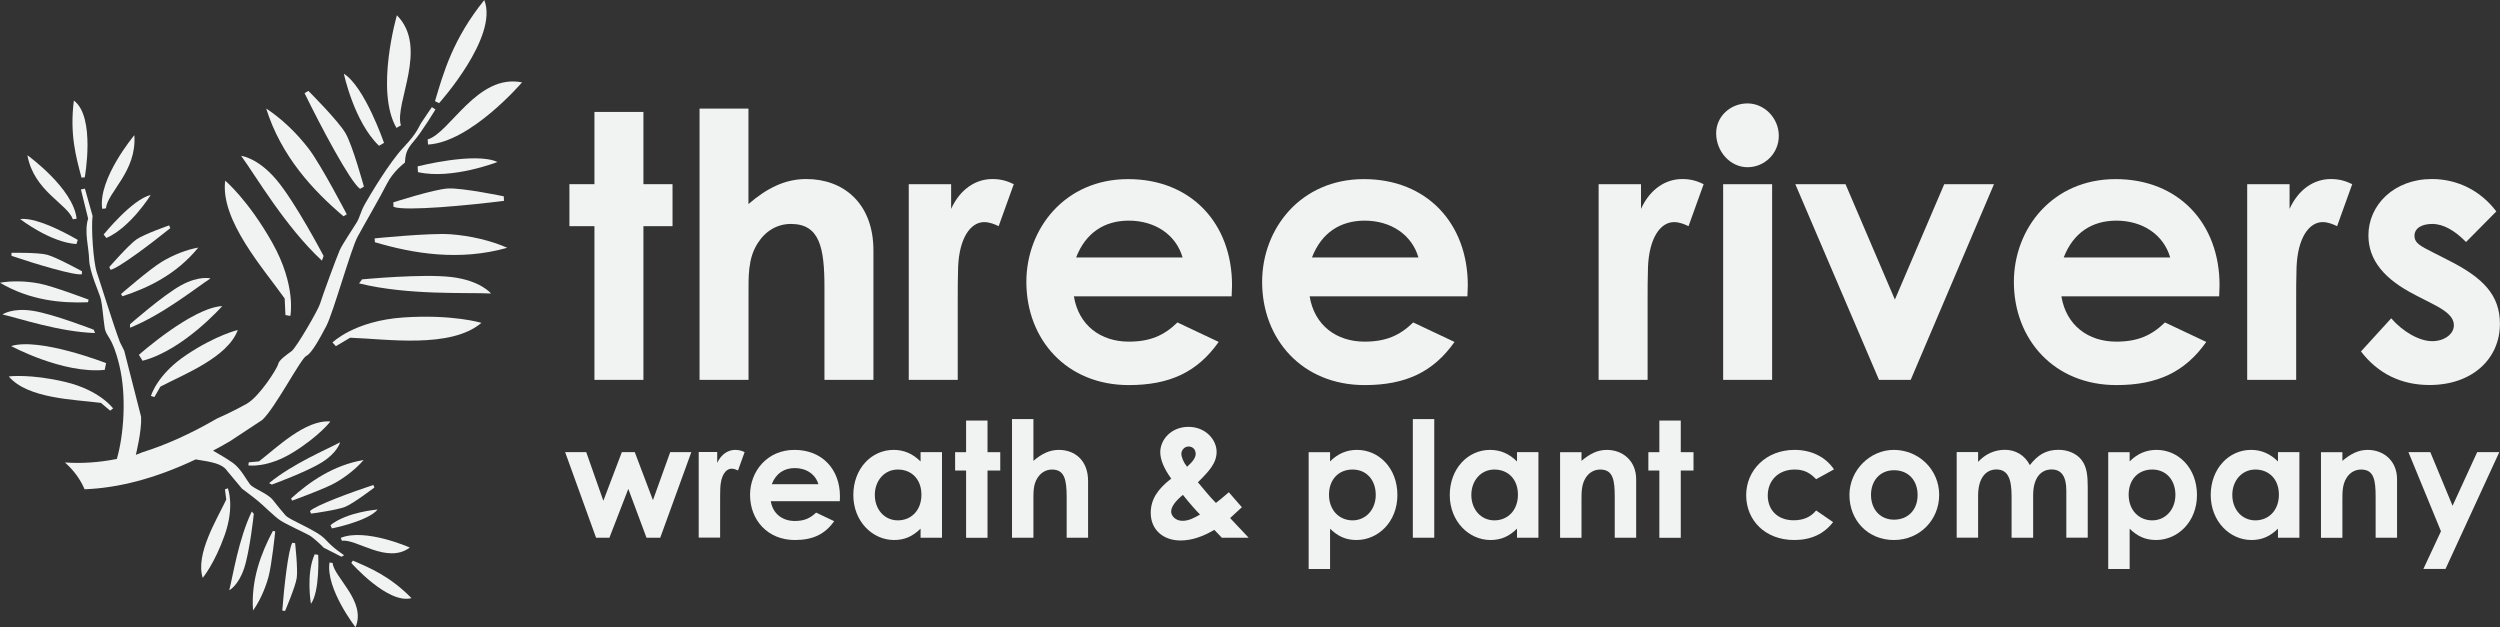 <?xml version="1.0" encoding="UTF-8"?> <svg xmlns="http://www.w3.org/2000/svg" id="Layer_2" viewBox="0 0 325.64 81.7"><rect x="0" y="0" width="325.64" height="81.7" fill="#333333" stroke="none"/><defs><style> .cls-1 { fill: #f1f2f2; } </style></defs><g id="Layer_3"><g id="threeriverslogo_x5F_white"><g><path class="cls-1" d="M77.43,14.58h6.38v9.41h3.79v5.47h-3.79v20.02h-6.38v-20.02h-3.26v-5.47h3.26v-9.41Z"></path><path class="cls-1" d="M91.11,14.15h6.38v12.43c2.45-2.11,4.8-3.26,7.54-3.26,4.8,0,8.74,3.12,8.74,9.31v16.85h-6.38v-12.05c0-5.18-.62-8.26-4.37-8.26-1.78,0-3.31.91-4.32,2.5-1.3,2.02-1.2,4.32-1.2,6.96v10.85h-6.38V14.15Z"></path><path class="cls-1" d="M123.89,27.21c1.2-2.64,3.26-3.89,5.38-3.89,1.34,0,2.16.38,2.78.67l-1.97,5.47c-.48-.24-1.2-.53-1.87-.53-1.82,0-3.26,2.11-3.41,5.86-.05,1.39-.05,2.98-.05,4.37v10.32h-6.38v-25.49h5.52v3.22Z"></path><path class="cls-1" d="M158.74,44.54c-2.74,3.89-6.34,5.62-11.71,5.62-8.11,0-13.34-5.95-13.34-13.44,0-6.96,5.04-13.39,13.25-13.39s13.54,5.76,13.54,13.83c0,.58-.05.86-.05,1.44h-20.55c.62,3.79,3.5,5.9,7.15,5.9,2.74,0,4.56-.77,6.34-2.5l5.38,2.54ZM154.04,33.54c-.86-2.98-3.6-4.8-7.01-4.8-3.17,0-5.62,1.58-6.86,4.8h13.87Z"></path><path class="cls-1" d="M189.46,44.54c-2.74,3.89-6.34,5.62-11.71,5.62-8.11,0-13.35-5.95-13.35-13.44,0-6.96,5.04-13.39,13.25-13.39s13.54,5.76,13.54,13.83c0,.58-.05.86-.05,1.44h-20.55c.62,3.79,3.5,5.9,7.15,5.9,2.74,0,4.56-.77,6.34-2.5l5.38,2.54ZM184.76,33.54c-.86-2.98-3.6-4.8-7.01-4.8-3.17,0-5.62,1.58-6.86,4.8h13.87Z"></path><path class="cls-1" d="M213.75,27.21c1.2-2.64,3.26-3.89,5.38-3.89,1.34,0,2.16.38,2.78.67l-1.97,5.47c-.48-.24-1.2-.53-1.87-.53-1.82,0-3.26,2.11-3.41,5.86-.05,1.39-.05,2.98-.05,4.37v10.32h-6.38v-25.49h5.52v3.22Z"></path><path class="cls-1" d="M231.7,17.7c0,2.26-1.82,4.08-4.08,4.08s-4.08-2.06-4.08-4.42c0-2.21,1.87-3.89,4.08-3.89s4.08,1.92,4.08,4.22ZM224.45,23.99h6.38v25.49h-6.38v-25.49Z"></path><path class="cls-1" d="M233.86,23.99h6.53l6.43,15.03,6.43-15.03h6.48l-10.85,25.49h-4.13l-10.9-25.49Z"></path><path class="cls-1" d="M287.38,44.54c-2.74,3.89-6.34,5.62-11.71,5.62-8.11,0-13.35-5.95-13.35-13.44,0-6.96,5.04-13.39,13.25-13.39s13.54,5.76,13.54,13.83c0,.58-.05.86-.05,1.44h-20.55c.62,3.79,3.5,5.9,7.15,5.9,2.74,0,4.56-.77,6.34-2.5l5.38,2.54ZM282.68,33.54c-.86-2.98-3.6-4.8-7.01-4.8-3.17,0-5.62,1.58-6.86,4.8h13.87Z"></path><path class="cls-1" d="M298.23,27.21c1.2-2.64,3.26-3.89,5.38-3.89,1.34,0,2.16.38,2.78.67l-1.97,5.47c-.48-.24-1.2-.53-1.87-.53-1.82,0-3.26,2.11-3.41,5.86-.05,1.39-.05,2.98-.05,4.37v10.32h-6.38v-25.49h5.52v3.22Z"></path><path class="cls-1" d="M314.64,38.44c-4.08-2.06-6.14-4.56-6.14-7.78,0-3.98,3.36-7.34,8.26-7.34,3.31,0,6.34,1.49,8.4,4.22l-3.94,3.98c-1.44-1.44-2.88-2.35-4.42-2.35-1.3,0-2.3.53-2.3,1.54s.91,1.39,2.3,2.11l2.35,1.2c4.22,2.16,6.48,4.37,6.48,8.16,0,4.56-3.6,7.97-9.17,7.97-3.7,0-6.72-1.49-8.93-4.37l3.94-4.32c1.49,1.73,3.65,2.98,5.33,2.98,1.58,0,2.83-.91,2.83-2.06s-1.06-1.92-2.83-2.83l-2.16-1.1Z"></path></g><g><path class="cls-1" d="M73.61,58.89h2.75l2.23,6.34,2.41-6.34h1.68l2.37,6.26,2.25-6.26h2.75l-4.05,11.15h-1.79l-2.37-6.36-2.46,6.36h-1.74l-4.03-11.15Z"></path><path class="cls-1" d="M93.42,60.3c.53-1.15,1.43-1.7,2.35-1.7.59,0,.95.17,1.22.29l-.86,2.39c-.21-.1-.53-.23-.82-.23-.8,0-1.43.92-1.49,2.56-.02.61-.02,1.3-.02,1.91v4.51h-2.79v-11.15h2.41v1.41Z"></path><path class="cls-1" d="M108.66,67.88c-1.2,1.7-2.77,2.46-5.12,2.46-3.55,0-5.84-2.6-5.84-5.88,0-3.04,2.2-5.86,5.79-5.86s5.92,2.52,5.92,6.05c0,.25-.02.38-.02.63h-8.99c.27,1.66,1.53,2.58,3.13,2.58,1.2,0,1.99-.34,2.77-1.09l2.35,1.11ZM106.6,63.07c-.38-1.3-1.58-2.1-3.07-2.1-1.39,0-2.46.69-3,2.1h6.07Z"></path><path class="cls-1" d="M119.9,68.87c-.99.97-2.04,1.47-3.44,1.47-2.83,0-5.31-2.44-5.31-5.86s2.35-5.88,5.25-5.88c1.34,0,2.5.5,3.51,1.51v-1.22h2.79v11.15h-2.79v-1.18ZM113.95,64.46c0,1.91,1.26,3.32,3,3.32s3.07-1.3,3.07-3.34-1.3-3.28-3.07-3.28-3,1.47-3,3.3Z"></path><path class="cls-1" d="M125.84,54.78h2.79v4.12h1.66v2.39h-1.66v8.76h-2.79v-8.76h-1.43v-2.39h1.43v-4.12Z"></path><path class="cls-1" d="M131.82,54.59h2.79v5.44c1.07-.92,2.1-1.43,3.3-1.43,2.1,0,3.82,1.36,3.82,4.07v7.37h-2.79v-5.27c0-2.27-.27-3.61-1.91-3.61-.78,0-1.45.4-1.89,1.09-.57.88-.53,1.89-.53,3.04v4.75h-2.79v-15.45Z"></path><path class="cls-1" d="M158.18,69.01c-1.53.9-2.96,1.39-4.41,1.39-2.27,0-3.88-1.41-3.88-3.59,0-1.74.88-3.09,2.67-4.47-.94-1.28-1.43-2.48-1.43-3.44,0-1.62,1.41-3.3,3.67-3.3s3.67,1.7,3.67,3.25c0,1.47-.97,2.52-2.44,3.97.76.88,1.49,1.83,2.35,2.69.4-.29.99-.8,1.68-1.39l1.7,1.95c-.55.52-1.09.99-1.53,1.41l2.41,2.56h-3.49l-.99-1.03ZM154.08,64.46c-.99.82-1.53,1.55-1.53,2.18,0,.52.53,1.2,1.47,1.2.84,0,1.53-.38,2.29-.82-.52-.52-1.3-1.39-2.23-2.56ZM155.74,59.08c0-.5-.36-.92-.92-.92s-.94.5-.94.94.27,1.11.74,1.7c.69-.61,1.13-1.15,1.13-1.72Z"></path><path class="cls-1" d="M173.24,60.11c1.01-1.01,2.16-1.51,3.51-1.51,2.88,0,5.27,2.39,5.27,5.88s-2.5,5.86-5.33,5.86c-1.41,0-2.44-.5-3.44-1.47v5.25h-2.79v-15.22h2.79v1.22ZM173.11,64.44c0,2.02,1.34,3.34,3.07,3.34s3.02-1.41,3.02-3.32-1.18-3.3-3.02-3.3-3.07,1.32-3.07,3.28Z"></path><path class="cls-1" d="M184.03,54.59h2.79v15.45h-2.79v-15.45Z"></path><path class="cls-1" d="M197.59,68.87c-.99.97-2.04,1.47-3.44,1.47-2.83,0-5.31-2.44-5.31-5.86s2.35-5.88,5.25-5.88c1.34,0,2.5.5,3.51,1.51v-1.22h2.79v11.15h-2.79v-1.18ZM191.65,64.46c0,1.91,1.26,3.32,3,3.32s3.07-1.3,3.07-3.34-1.3-3.28-3.07-3.28-3,1.47-3,3.3Z"></path><path class="cls-1" d="M206,60.03c1.07-.9,2.06-1.43,3.3-1.43,2.08,0,3.82,1.43,3.82,3.82v7.62h-2.79v-5.27c0-2.2-.19-3.61-1.89-3.61-.78,0-1.45.38-1.89,1.07-.57.9-.55,1.91-.55,3.07v4.75h-2.79v-11.15h2.79v1.13Z"></path><path class="cls-1" d="M216.14,54.78h2.79v4.12h1.66v2.39h-1.66v8.76h-2.79v-8.76h-1.43v-2.39h1.43v-4.12Z"></path><path class="cls-1" d="M238.77,68.01c-1.2,1.55-2.88,2.33-5.06,2.33-3.8,0-6.26-2.58-6.26-5.84s2.6-5.9,6.3-5.9c2.18,0,4.03.9,5.14,2.54l-2.33,1.28c-.8-.84-1.58-1.26-2.79-1.26-2.14,0-3.51,1.45-3.51,3.38s1.32,3.23,3.38,3.23c1.24,0,2.23-.42,2.92-1.28l2.2,1.51Z"></path><path class="cls-1" d="M252.59,64.46c0,3.23-2.5,5.88-5.9,5.88s-5.79-2.58-5.79-5.86,2.73-5.88,5.77-5.88c3.25,0,5.92,2.56,5.92,5.86ZM243.71,64.46c0,1.89,1.2,3.23,3,3.23s3.07-1.26,3.07-3.21-1.24-3.23-3.07-3.23-3,1.36-3,3.21Z"></path><path class="cls-1" d="M264.81,70.04h-2.79v-5.4c0-2.16-.42-3.49-1.97-3.49-1.39,0-2.39,1.13-2.39,3.42v5.46h-2.79v-11.15h2.79v1.28c.95-1.03,2.16-1.57,3.49-1.57s2.56.65,3.25,1.99c1.03-1.3,2.06-1.99,3.74-1.99,1.24,0,2.35.5,2.98,1.3.73.92.82,2.14.82,3.61v6.53h-2.79v-6.15c0-1.83-.65-2.73-1.91-2.73-1.41,0-2.41,1.09-2.41,3.38v5.5Z"></path><path class="cls-1" d="M277.39,60.11c1.01-1.01,2.16-1.51,3.51-1.51,2.88,0,5.27,2.39,5.27,5.88s-2.5,5.86-5.33,5.86c-1.41,0-2.44-.5-3.44-1.47v5.25h-2.79v-15.22h2.79v1.22ZM277.27,64.44c0,2.02,1.34,3.34,3.07,3.34s3.02-1.41,3.02-3.32-1.18-3.3-3.02-3.3-3.07,1.32-3.07,3.28Z"></path><path class="cls-1" d="M296.71,68.87c-.99.97-2.04,1.47-3.44,1.47-2.83,0-5.31-2.44-5.31-5.86s2.35-5.88,5.25-5.88c1.34,0,2.5.5,3.51,1.51v-1.22h2.79v11.15h-2.79v-1.18ZM290.77,64.46c0,1.91,1.26,3.32,3,3.32s3.07-1.3,3.07-3.34-1.3-3.28-3.07-3.28-3,1.47-3,3.3Z"></path><path class="cls-1" d="M305.11,60.03c1.07-.9,2.06-1.43,3.3-1.43,2.08,0,3.82,1.43,3.82,3.82v7.62h-2.79v-5.27c0-2.2-.19-3.61-1.89-3.61-.78,0-1.45.38-1.89,1.07-.57.9-.55,1.91-.55,3.07v4.75h-2.79v-11.15h2.79v1.13Z"></path><path class="cls-1" d="M313.7,58.89h2.86l2.9,6.99,3.21-6.99h2.88l-7.01,15.22h-2.88l2.29-4.91-4.24-10.31Z"></path></g><g><path class="cls-1" d="M51.7,1.98s-2.86,9.85-.06,14.68l.58-.33c-.89-2.86,3.66-10.12-.52-14.34h0Z"></path><path class="cls-1" d="M56.65,13.17l.54.27s7.79-8.66,5.89-13.43c-4.09,5.07-5.31,9.44-6.42,13.17h0Z"></path><path class="cls-1" d="M10.63,23.14l.41-.04s1.43-7.89-1.42-10c-.56,4.45.31,7.45,1,10.04h0Z"></path><path class="cls-1" d="M44.79,9.6s1.32,6.27,4.58,9.39l.65-.38s-2.51-7.31-5.23-9.01h0Z"></path><path class="cls-1" d="M1.44,45.07s6.74,3.65,12.2,3.11l.18-.88s-8.65-3.38-12.38-2.22h0Z"></path><path class="cls-1" d="M2.62,28.53s3.9,3.03,7.33,3.26l.18-.54s-5.1-3.06-7.51-2.71h0Z"></path><path class="cls-1" d="M39.67,12.13c2.01,4.13,5.92,11.55,7.23,12.47l.5-.29s-1.45-5.32-2.39-6.95-4.84-5.52-4.84-5.52l-.5.29h0Z"></path><path class="cls-1" d="M1.49,33.32c2.91.99,8.23,2.61,9.18,2.4v-.39s-3.35-1.84-4.54-2.15c-1.19-.31-4.63-.25-4.63-.25v.39h-.01Z"></path><path class="cls-1" d="M34.68,14.16c1.95,6.19,6.08,10.64,10.06,14.01l.43-.25s-3.31-6.37-4.93-8.51c-1.63-2.14-3.66-4.04-5.55-5.26h0Z"></path><path class="cls-1" d="M0,36.83c3.92,2.31,7.98,2.68,11.46,2.54l.08-.34s-4.63-1.76-6.42-2.1c-1.79-.34-3.65-.37-5.12-.1h0Z"></path><path class="cls-1" d="M31.41,20.3c1.84,2.5,5.72,9.2,10.52,13.65l.22-.61s-3.69-7.03-6.15-9.93c-2.45-2.9-4.6-3.11-4.6-3.11h0Z"></path><path class="cls-1" d="M.32,40.96c2.16.49,7.39,2.27,12.06,2.42l-.17-.43s-5.28-2.06-7.96-2.47c-2.68-.41-3.93.48-3.93.48H.32Z"></path><path class="cls-1" d="M29.33,23.53c-.65,5.19,5.05,11.52,7.75,15.35l.1,2.16.64.11s.8-3.93-2.35-9.53c-3.15-5.59-6.14-8.09-6.14-8.09h0Z"></path><path class="cls-1" d="M1.15,49.04c2.45,2.91,8.63,3,12,3.44l1.2,1.01.38-.29s-1.7-2.37-6.23-3.45c-4.53-1.08-7.34-.72-7.34-.72h0Z"></path><path class="cls-1" d="M68,10.73s-6.67,7.79-12.25,8.1l-.04-.67c2.88-.82,6.46-8.61,12.28-7.43h0Z"></path><path class="cls-1" d="M64.8,21.1s-5.97,2.33-10.36,1.32l-.04-.75s7.49-1.91,10.4-.57h0Z"></path><path class="cls-1" d="M65.65,26.16c-4.56.58-12.9,1.38-14.39.78l-.03-.58s5.25-1.7,7.12-1.81c1.87-.1,7.27,1.02,7.27,1.02l.03.58h0Z"></path><path class="cls-1" d="M66.06,32.28c-6.25,1.76-12.23.75-17.23-.73l-.03-.5s7.14-.72,9.82-.54c2.68.19,5.39.85,7.44,1.76h0Z"></path><path class="cls-1" d="M63.95,38.23c-3.1-.16-10.84.26-17.18-1.32l.39-.52s7.9-.76,11.68-.3c3.77.46,5.12,2.14,5.12,2.14h0Z"></path><path class="cls-1" d="M62.7,42.06c-3.99,3.39-12.4,2.09-17.09,1.93l-1.86,1.1-.44-.48s2.85-2.83,9.25-3.26c6.4-.43,10.14.7,10.14.7h0Z"></path><path class="cls-1" d="M3.57,20.22s5.99,4.31,6.41,8.27l-.49.07c-.71-2.01-5.09-3.67-5.92-8.34h0Z"></path><path class="cls-1" d="M28.95,39.87s-5.07,5.75-10.38,7.12l-.48-.77s6.95-6.16,10.86-6.35h0Z"></path><path class="cls-1" d="M19.62,25.42s-2.61,4.19-5.76,5.58l-.36-.45s3.74-4.63,6.12-5.14h0Z"></path><path class="cls-1" d="M22.18,29.72c-2.39,1.93-6.83,5.29-7.79,5.42l-.15-.36s2.52-2.89,3.53-3.59c1.01-.7,4.26-1.83,4.26-1.83l.15.36h0Z"></path><path class="cls-1" d="M25.83,32.25c-2.88,3.52-6.57,5.26-9.88,6.34l-.19-.29s3.74-3.25,5.3-4.19c1.56-.94,3.3-1.61,4.77-1.86h0Z"></path><path class="cls-1" d="M27.43,36.26c-1.86,1.2-6.16,4.68-10.49,6.43v-.46s4.26-3.75,6.63-5.06c2.38-1.31,3.86-.9,3.86-.9h0Z"></path><path class="cls-1" d="M17.5,17.61s-4.75,5.64-4.19,9.59l.49-.06c.2-2.12,4.04-4.8,3.7-9.53h0Z"></path><path class="cls-1" d="M30.97,42.99c-1.3,3.57-7.07,5.79-10.08,7.37l-.78,1.36-.45-.14s.78-2.81,4.66-5.38c3.88-2.58,6.64-3.21,6.64-3.21h0Z"></path><path class="cls-1" d="M56.25,13.96s-1.1,1.6-1.4,2.07c-.31.47-.45,1.22-2.28,3.16-1.84,1.94-4.35,6.18-5,7.32-.65,1.15-.66,1.73-1.11,2.47s-1.84,2.8-2.2,3.59c-.36.79-2.34,6.18-2.56,6.96-.22.79-3.11,5.77-3.72,6.21-.61.45-1.65,1.15-1.75,1.69-.1.54-2.43,4.22-4.1,5.17-1.67.95-3.91,1.94-3.91,1.94-3.37,1.96-6.6,3.41-9.67,4.37l-.86.34s.79-3.12.69-4.96l-2.2-8.61-.56-1.12c-.83-2.17-2.53-7.68-3-9.05-.47-1.36-.76-5.91-.56-7.38l-1-3.56-.52.11.94,3.79c-.53,1.75.08,3.62.13,5.32s1.33,4.33,1.53,5.18c.2.85.29,2.33.49,3.67.19,1.34.96.98,1.92,4.96.96,3.97.57,9.11-.33,12.18-2.35.47-4.6.61-6.76.46,1.18,1.04,2.02,2.23,2.56,3.49,4.28-.16,9.09-1.34,14.47-3.89,2.17.35,3.45.54,4.12,1.52l1.92,2.3s1.32.97,2.07,1.59c.75.62,2.14,2.03,2.92,2.54s3.01,1.53,3.7,1.9c.7.37,1.96,1.66,1.96,1.66l2.3,1.17.35-.2s-1.36-.85-2.44-2.05c-1.08-1.2-4.65-2.5-5.21-3.15-.56-.64-.92-1.1-1.63-1.99-.71-.89-2.54-1.47-3-2.06-.47-.6-1.17-2.02-2.21-2.77-.67-.49-1.85-1.17-2.59-1.6.72-.38,1.45-.78,2.18-1.21,0,0,2.9-1.92,4.22-2.78,1.64-1.46,5.05-8.04,5.74-8.34.69-.31,1.76-2.27,2.63-3.93.87-1.66,3.22-10.06,4.06-11.6.84-1.55,2.96-5.19,3.81-6.88.85-1.69,2.35-2.77,2.35-2.77.09-1.01.12-1.61,1.15-2.78,1.03-1.17,2.83-4.15,2.83-4.15l-.47-.31Z"></path><path class="cls-1" d="M53.38,71.32s-5.8-2.57-9-1.26l.16.38c1.83-.31,5.9,3.09,8.84.88h0Z"></path><path class="cls-1" d="M45.96,73.02l-.2.31s4.77,5.41,7.84,4.58c-2.83-2.88-5.43-3.94-7.64-4.89h0Z"></path><path class="cls-1" d="M49.19,66.37s-3.95.29-6.14,2.03l.18.43s4.69-.93,5.96-2.46h0Z"></path><path class="cls-1" d="M48.63,63.17c-2.7.89-7.58,2.67-8.25,3.4l.14.33s3.39-.45,4.46-.89c1.07-.44,3.79-2.51,3.79-2.51l-.14-.33h0Z"></path><path class="cls-1" d="M47.35,59.92c-3.96.68-7.03,2.84-9.43,5l.12.29s4.18-1.5,5.63-2.32c1.45-.82,2.78-1.91,3.69-2.97h0Z"></path><path class="cls-1" d="M44.3,57.61c-1.69.92-6.12,2.75-9.25,5.32l.36.19s4.62-1.68,6.6-2.95c1.98-1.26,2.29-2.56,2.29-2.56h0Z"></path><path class="cls-1" d="M43.02,54.9c-3.23-.26-6.99,3.42-9.29,5.2l-1.33.12-.05.4s2.45.39,5.83-1.7c3.38-2.09,4.85-4.01,4.85-4.01h0Z"></path><path class="cls-1" d="M46.31,81.7s-3.9-5.01-3.39-8.43l.41.06c.14,1.85,4.42,4.99,2.98,8.37h0Z"></path><path class="cls-1" d="M40.5,78.65s-.67-3.91.49-6.45l.46.07s.23,4.78-.95,6.38h0Z"></path><path class="cls-1" d="M36.77,79.53c.21-2.84.77-7.99,1.31-8.83l.36.05s.38,3.39.21,4.54c-.17,1.15-1.52,4.29-1.52,4.29l-.36-.05h0Z"></path><path class="cls-1" d="M32.96,79.52c-.29-4.01,1.07-7.51,2.58-10.36l.31.05s-.45,4.42-.9,6.02c-.45,1.6-1.18,3.16-1.99,4.29h0Z"></path><path class="cls-1" d="M29.86,76.89c.48-1.86,1.19-6.6,2.93-10.26l.27.3s-.52,4.89-1.27,7.12c-.75,2.23-1.93,2.84-1.93,2.84h0Z"></path><path class="cls-1" d="M26.4,75.26c-.96-3.1,1.83-7.57,3.07-10.19l-.17-1.33.38-.14s.91,2.31-.4,6.06c-1.32,3.75-2.87,5.6-2.87,5.6h0Z"></path></g></g></g></svg> 